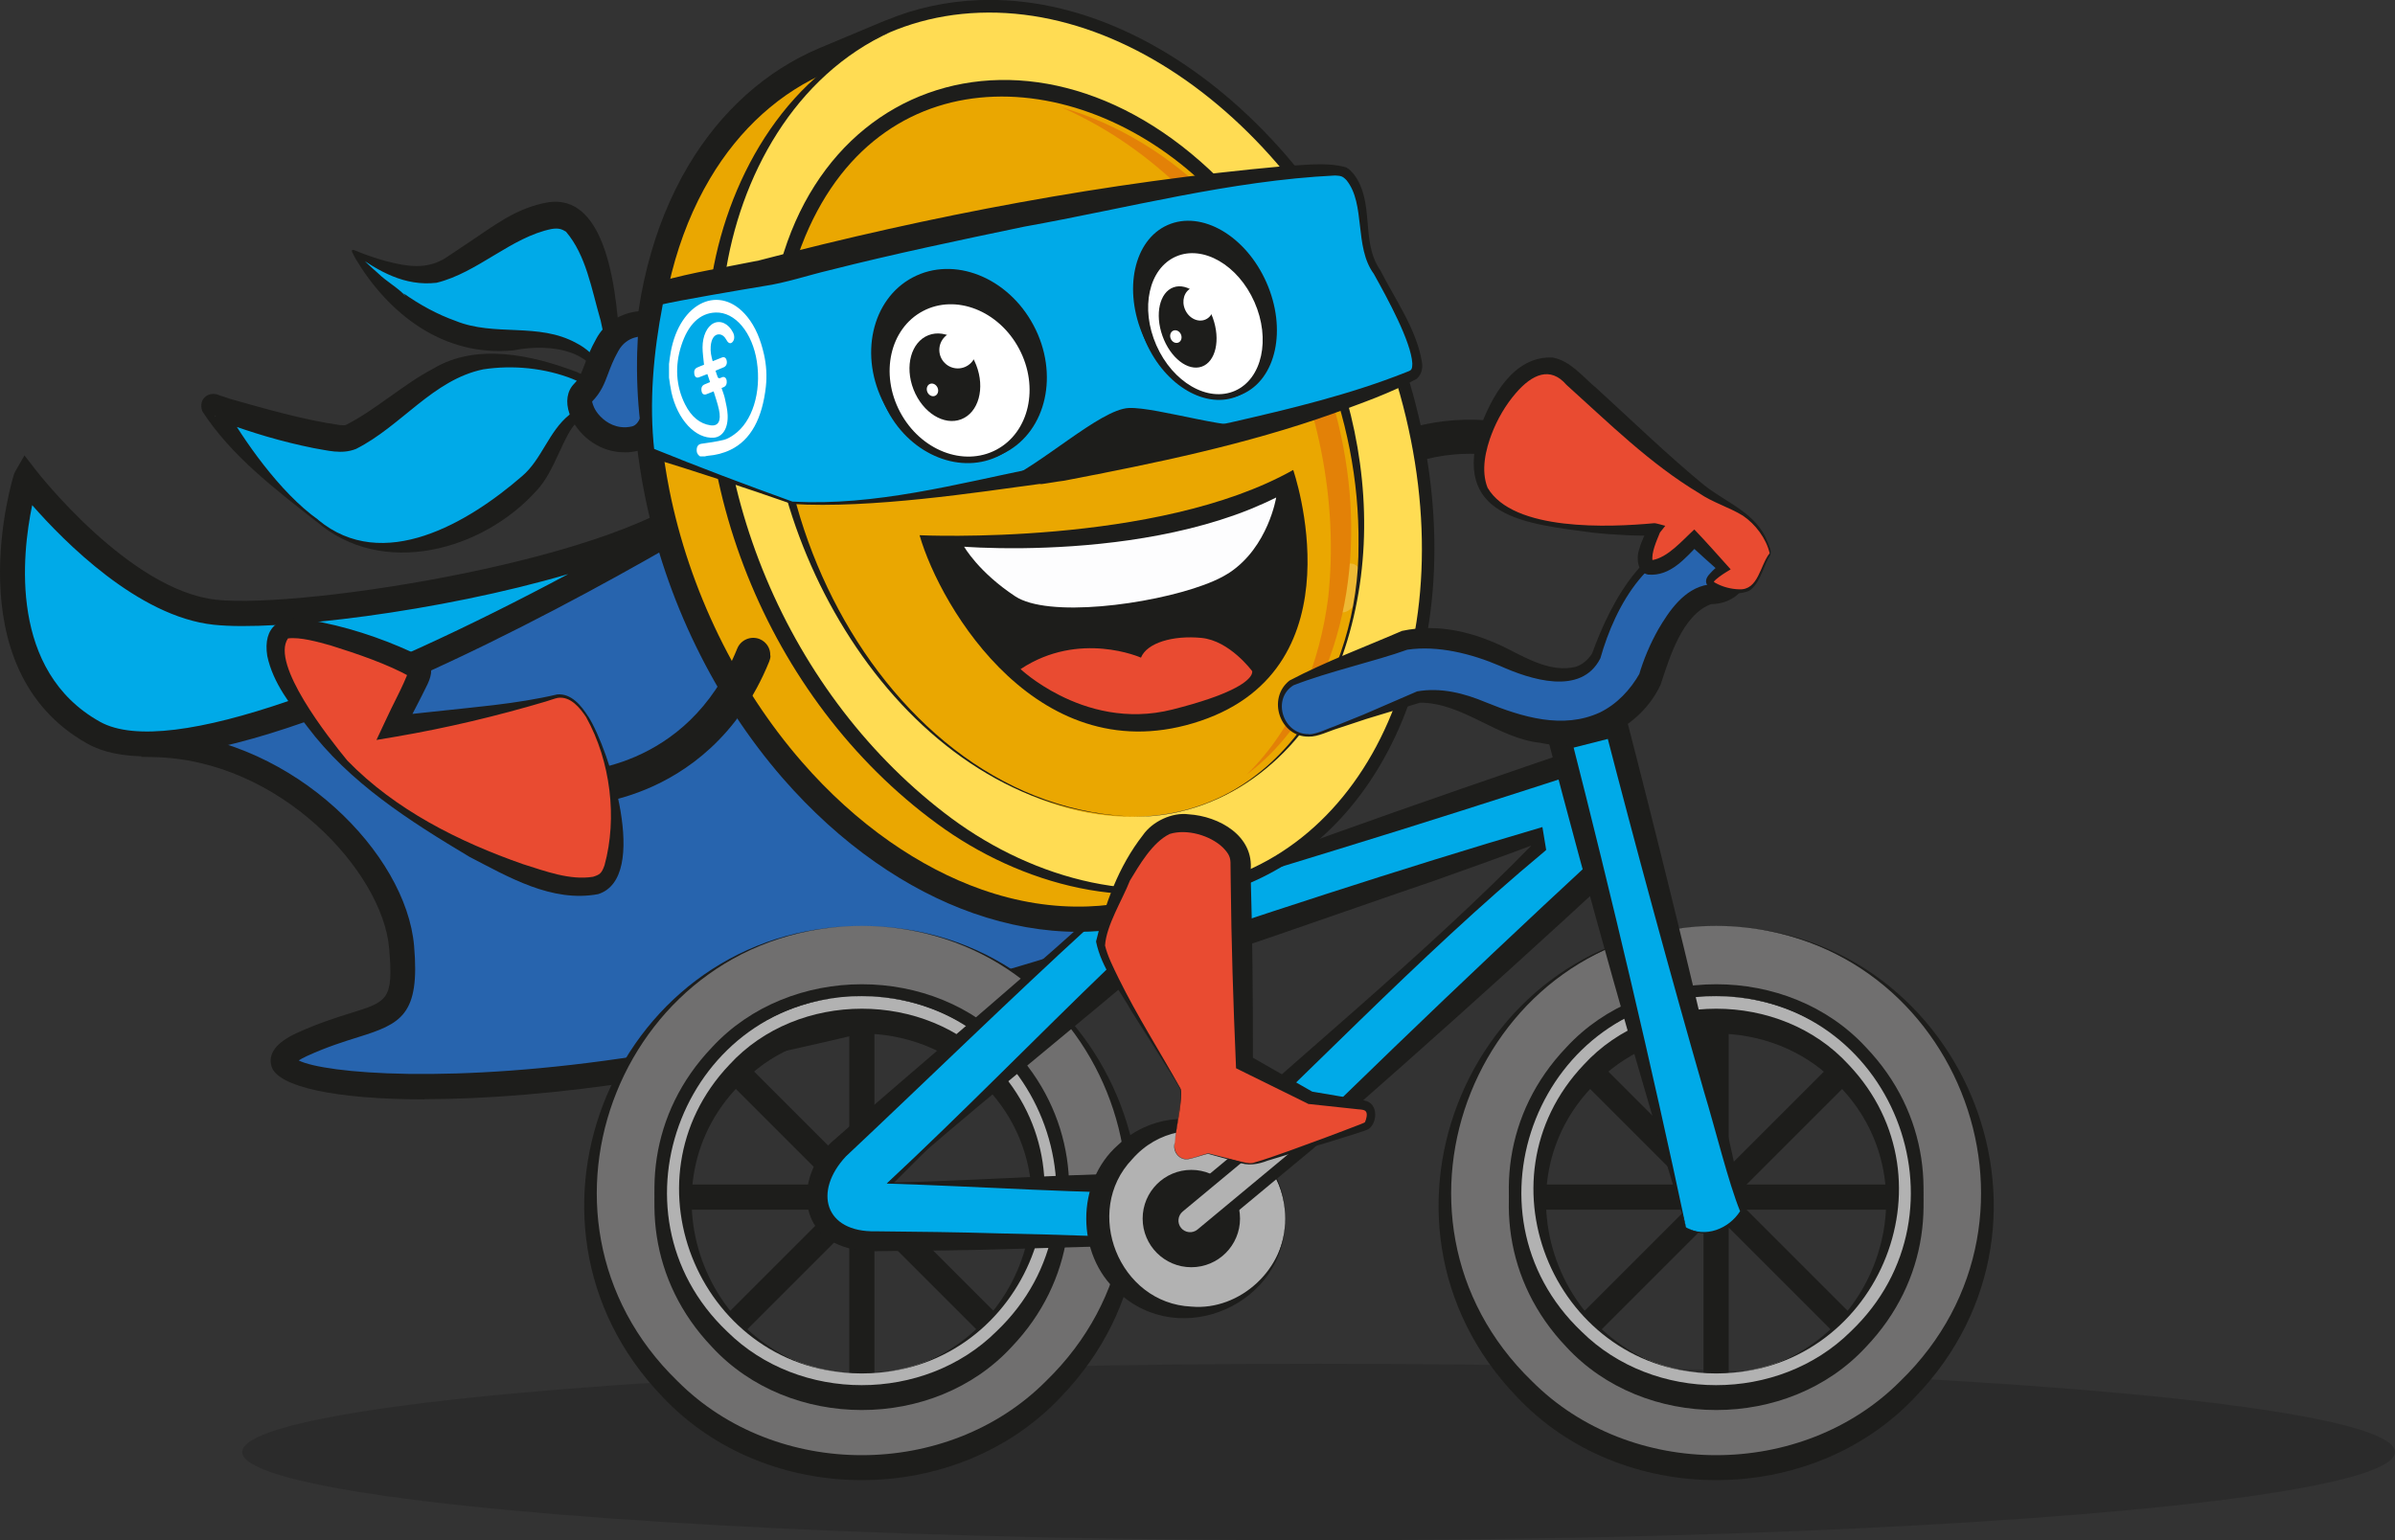 <?xml version="1.0" encoding="UTF-8"?> <svg xmlns="http://www.w3.org/2000/svg" viewBox="0 0 229.22 147.45"><rect x="0" y="0" width="229.22" height="147.45" fill="#333333" stroke="none"/><defs><style>.cls-1{fill:#fdfdfe;}.cls-2{fill:#e38107;}.cls-3{mix-blend-mode:multiply;opacity:.15;}.cls-4{mix-blend-mode:overlay;opacity:.2;}.cls-4,.cls-5{fill:#fff;}.cls-6{fill:#eaa701;}.cls-7{fill:#1d1d1b;}.cls-8{isolation:isolate;}.cls-9{fill:#706f6f;}.cls-10{fill:#ffdc53;}.cls-11{fill:#e94b31;}.cls-12{fill:#2764ae;}.cls-13{fill:#00aae8;}.cls-14{fill:#b2b2b2;}</style></defs><g class="cls-8"><g id="Layer_2"><g id="Laag_1"><ellipse class="cls-3" cx="126.2" cy="139.01" rx="103.02" ry="8.45"></ellipse><path class="cls-12" d="M111.86,78.3s-.36-.06,0,0c35.05,5.52-37.56,21.93-50.46,23.95-23.08,3.62-40,1.17-32.48-2.26,7.52-3.43,10.22-1.27,9.52-9.35-.7-8.08-11.09-19.16-23.81-19.36l-.55-6.62,10.9-2.23,7.89-1.62,25.67-7.07,9.76-5.82,35.02,22.07,8.55,8.31Z"></path><path class="cls-7" d="M40.64,105.25c-8.62,0-14.08-1.23-14.65-3.15-.37-1.22.45-2.3,2.43-3.21,2.07-.94,3.77-1.47,5.14-1.9,3.57-1.11,4.11-1.28,3.68-6.25-.63-7.22-10.41-18.07-22.63-18.26l-1.09-.02-.72-8.77,19.83-4.07,25.43-7.01,10.25-6.12,35.84,22.62,8.28,8.04c6.99,1.14,10.11,2.78,10.11,5.31,0,9.48-60.33,20.87-60.94,20.96-8.04,1.26-15.2,1.81-20.95,1.81ZM28.6,101.53c2.45,1.22,14.64,2.35,32.61-.47,18.4-2.88,58.9-13.75,58.9-18.58,0-.02-.1-1.68-8.43-2.99l-.18-.03.15-.96-.64.66-8.46-8.22-34.29-21.61-9.42,5.57-25.67,7.07-17.81,3.66.37,4.49c12.42.79,23.13,11.57,23.9,20.42.58,6.63-1.23,7.47-5.37,8.76-1.31.41-2.93.91-4.86,1.79-.38.18-.65.32-.82.44Z"></path><path class="cls-13" d="M68.25,47.07l-1.49,2.3s-1.17.71-3.17,1.86h0s0,0,0,0c-10.56,6.08-44.39,24.62-54.61,18.93-12.06-6.73-6.58-24.11-6.49-24.39h0s9.12,11.89,18.09,12.85c8.97.96,40.37-4.04,47.68-11.55Z"></path><path class="cls-7" d="M14.02,72.41c-2.23,0-4.15-.37-5.63-1.2-12.88-7.18-7.11-25.63-7.05-25.81l.1-.23.9-1.57,1.11,1.43c.09.11,8.91,11.49,17.26,12.39,8.34.9,39.68-3.99,46.68-11.19l1.88,1.5-1.64,2.53-.24.14s-1.07.65-2.91,1.71l-.19.32h-.38c-11.53,6.62-36.45,19.97-49.89,19.98ZM3.08,48.36c-.99,4.76-2.21,15.89,6.49,20.74,6.66,3.71,26.21-4.2,44.81-14.14-12.28,3.61-27.94,5.5-33.93,4.85-7.23-.77-14.32-7.97-17.37-11.45Z"></path><rect class="cls-7" x="81.28" y="96.62" width="2.41" height="35.97"></rect><rect class="cls-7" x="64.5" y="113.4" width="35.97" height="2.41"></rect><rect class="cls-7" x="81.28" y="96.62" width="2.41" height="35.97" transform="translate(-56.88 91.89) rotate(-45)"></rect><rect class="cls-7" x="64.5" y="113.4" width="35.97" height="2.41" transform="translate(-56.88 91.89) rotate(-45)"></rect><path class="cls-9" d="M82.48,88.64c-14.34,0-25.96,11.62-25.96,25.96s11.62,25.96,25.96,25.96,25.96-11.62,25.96-25.96-11.62-25.96-25.96-25.96ZM82.48,133.85c-10.63,0-19.24-8.62-19.24-19.24s8.62-19.24,19.24-19.24,19.24,8.62,19.24,19.24-8.62,19.24-19.24,19.24Z"></path><path class="cls-7" d="M82.48,88.64c-22.78.09-33.92,27.81-17.63,43.59,9.41,9.45,25.85,9.44,35.25,0,16.28-15.79,5.16-43.49-17.62-43.59h0ZM82.48,88.64c23.33.04,35.35,28.14,19.09,45.06-9.99,10.67-28.19,10.67-38.19,0-16.24-16.92-4.24-45.02,19.09-45.06h0Z"></path><path class="cls-7" d="M82.48,133.85c-17.33.02-26.39-20.96-14.34-33.58,7.42-8.05,21.26-8.06,28.68,0,12.06,12.62,2.98,33.61-14.34,33.59h0ZM82.48,133.85c16.78-.03,24.96-20.63,12.87-32.11-6.91-6.84-18.83-6.85-25.75,0-12.09,11.49-3.9,32.09,12.88,32.12h0Z"></path><path class="cls-14" d="M82.48,95.36c-10.63,0-19.24,8.62-19.24,19.24s8.62,19.24,19.24,19.24,19.24-8.62,19.24-19.24-8.62-19.24-19.24-19.24ZM82.48,131.49c-9.33,0-16.89-7.56-16.89-16.89s7.56-16.89,16.89-16.89,16.89,7.56,16.89,16.89-7.56,16.89-16.89,16.89Z"></path><path class="cls-7" d="M82.48,95.36c-16.78.03-24.97,20.63-12.88,32.12,6.91,6.84,18.84,6.84,25.75,0,12.08-11.49,3.91-32.08-12.87-32.11h0ZM82.48,95.36c17.33-.03,26.4,20.96,14.34,33.59-7.42,8.06-21.26,8.05-28.68,0-12.05-12.63-2.99-33.61,14.34-33.58h0Z"></path><path class="cls-7" d="M82.48,131.49c-15.24.02-23.25-18.41-12.67-29.56,6.54-7.14,18.8-7.15,25.35,0,10.58,11.15,2.56,29.59-12.68,29.56h0ZM82.48,131.49c14.65.03,21.82-18.15,11.2-28.09-6.04-5.93-16.38-5.94-22.41,0-10.63,9.94-3.44,28.12,11.21,28.09h0Z"></path><rect class="cls-7" x="163.04" y="96.62" width="2.41" height="35.97"></rect><rect class="cls-7" x="146.26" y="113.4" width="35.97" height="2.41"></rect><rect class="cls-7" x="163.04" y="96.62" width="2.41" height="35.97" transform="translate(-32.93 149.71) rotate(-45)"></rect><rect class="cls-7" x="146.26" y="113.4" width="35.97" height="2.41" transform="translate(-32.93 149.71) rotate(-45)"></rect><path class="cls-9" d="M164.25,88.64c-14.34,0-25.96,11.62-25.96,25.96s11.62,25.96,25.96,25.96,25.96-11.62,25.96-25.96-11.62-25.96-25.96-25.96ZM164.25,133.85c-10.63,0-19.24-8.62-19.24-19.24s8.62-19.24,19.24-19.24,19.24,8.62,19.24,19.24-8.62,19.24-19.24,19.24Z"></path><path class="cls-7" d="M164.25,88.64c-22.78.09-33.92,27.81-17.63,43.59,9.41,9.45,25.85,9.44,35.25,0,16.28-15.79,5.16-43.49-17.62-43.59h0ZM164.25,88.64c23.33.04,35.35,28.14,19.09,45.06-9.99,10.67-28.19,10.67-38.19,0-16.24-16.92-4.24-45.02,19.09-45.06h0Z"></path><path class="cls-7" d="M164.25,133.85c-17.33.02-26.39-20.96-14.34-33.58,7.42-8.05,21.26-8.06,28.68,0,12.06,12.62,2.98,33.61-14.34,33.59h0ZM164.25,133.85c16.78-.03,24.96-20.63,12.87-32.11-6.91-6.84-18.83-6.85-25.75,0-12.09,11.49-3.9,32.09,12.88,32.12h0Z"></path><path class="cls-14" d="M164.25,95.36c-10.63,0-19.24,8.62-19.24,19.24s8.62,19.24,19.24,19.24,19.24-8.62,19.24-19.24-8.62-19.24-19.24-19.24ZM164.25,131.49c-9.33,0-16.89-7.56-16.89-16.89s7.56-16.89,16.89-16.89,16.89,7.56,16.89,16.89-7.56,16.89-16.89,16.89Z"></path><path class="cls-7" d="M164.25,95.36c-16.78.03-24.97,20.63-12.88,32.12,6.91,6.84,18.84,6.84,25.75,0,12.08-11.49,3.91-32.08-12.87-32.11h0ZM164.25,95.36c17.33-.03,26.4,20.96,14.34,33.59-7.42,8.06-21.26,8.05-28.68,0-12.05-12.63-2.99-33.61,14.34-33.58h0Z"></path><path class="cls-7" d="M164.25,131.49c-15.24.02-23.25-18.41-12.67-29.56,6.54-7.14,18.8-7.15,25.35,0,10.58,11.15,2.56,29.59-12.68,29.56h0ZM164.25,131.49c14.65.03,21.82-18.15,11.2-28.09-6.04-5.93-16.38-5.94-22.41,0-10.63,9.94-3.44,28.12,11.21,28.09h0Z"></path><path class="cls-13" d="M114.7,118.83h-30.93c-3.4,0-4.75-1.45-5.28-2.67-1.17-2.68,1.04-5.36,1.74-6.11l.17-.17,23.63-21.4,47.28-15.73,2.04,10.33-38.66,35.75ZM84.97,113.27h27.55l34.78-32.16-.21-1.08-40.17,13.36-21.94,19.87Z"></path><path class="cls-7" d="M114.74,118.94c-5.43.33-13.41.49-18.94.66-3.19.1-6.39.12-9.59.17-1.48-.05-3.55.19-5.01-.28-5.1-1.34-4.9-7.04-1.62-10.14,7.89-6.95,16.58-14.18,24.36-21.18,6.85-2.31,16.62-5.77,23.5-8.28,8.21-2.95,16.47-5.78,24.72-8.6.8,3.85,1.61,7.71,2.37,11.57,0,0,.13.65.13.65l-.49.45c-12.92,11.93-26.06,23.62-39.43,34.98h0ZM114.66,118.73c12.4-12.44,25.04-24.62,37.9-36.52,0,0-.36,1.1-.36,1.1-.69-3.44-1.33-6.89-1.97-10.34l1.45.85c-7.9,2.56-15.81,5.1-23.75,7.53-7.05,2.17-16.89,5.15-23.78,7.45-7.12,6.5-15.76,14.93-23.19,21.91-3.13,3.35-2.05,7.28,2.85,7.17,3.91.04,7.86.08,11.77.2,5.67.11,13.47.38,19.08.66h0Z"></path><path class="cls-7" d="M85.07,113.23c9.43-.24,18.24-.93,27.45-.94,0,0-.67.26-.67.26,11.4-10.57,24.16-20.75,35.01-31.9,0,0-.19.59-.19.59l-.25-1.07.88.51c-3.31,1.24-6.63,2.43-9.95,3.61-9.32,3.17-21.87,7.72-29.68,9.94-6.73,5.66-16.02,13.18-22.58,19h0ZM84.86,113.31c7.23-6.74,14.22-13.92,21.45-20.88,13.7-4.63,27.43-9.17,41.31-13.25.06.42.23,1.39.3,1.82,0,0,.06.37.06.37l-.25.22c-12.06,10.03-23.28,22.07-34.83,32.67-9.28.01-18.98-.67-28.03-.95h0Z"></path><circle class="cls-14" cx="114.02" cy="116.66" r="8.98"></circle><path class="cls-7" d="M123,116.66c.14,8.13-10,12.68-16.01,7.03-4.03-3.55-4.04-10.5,0-14.06,6-5.66,16.15-1.1,16.01,7.03h0ZM123,116.66c.1-7.63-9.71-11.35-14.65-5.67-4.75,4.98-1.25,13.79,5.67,14.1,4.66.42,9.09-3.66,8.98-8.43h0Z"></path><circle class="cls-7" cx="114.02" cy="116.66" r="4.66"></circle><path class="cls-13" d="M161.36,117.5l-12.08-46.71,5.39-1.39,12.08,46.71s-.94,1.37-2.5,1.81-2.89-.42-2.89-.42Z"></path><path class="cls-7" d="M161.36,117.5c-4.83-15.7-9.24-31.55-13.41-47.49,1.48-.39,6.04-1.59,7.52-1.98,3.01,11.63,6.18,24.46,8.89,36.23.95,3.95,1.79,7.93,2.67,11.9-1.27,1.77-3.81,2.63-5.67,1.33h0ZM161.36,117.5c1.85,1.06,4.1.14,5.18-1.54-1.12-2.75-2.35-7.81-3.43-11.37-3.23-11.24-6.6-23.66-9.51-34.92,0,0,1.36.8,1.36.8l-5.4,1.37.78-1.33c3.91,15.3,7.73,31.49,11.02,46.98h0Z"></path><path class="cls-14" d="M113.74,118.5c-.42-.04-.83-.24-1.13-.6-.59-.71-.49-1.76.22-2.35l10.4-8.64c.71-.59,1.76-.49,2.35.22.59.71.49,1.76-.22,2.35l-10.4,8.64c-.36.3-.8.42-1.22.38Z"></path><path class="cls-7" d="M113.9,119.07c-.07,0-.14,0-.21-.01-.59-.06-1.13-.34-1.51-.79-.78-.94-.65-2.35.29-3.14l10.4-8.64c.46-.38,1.04-.56,1.63-.5.59.06,1.13.34,1.51.8.38.46.56,1.04.5,1.63-.06.59-.34,1.13-.79,1.51l-10.4,8.64c-.4.34-.9.51-1.42.51ZM124.3,107.09c-.26,0-.51.09-.71.26l-10.4,8.64c-.47.39-.54,1.1-.15,1.57.19.23.46.37.75.4h0c.29.03.59-.06.82-.25l10.4-8.64c.23-.19.37-.46.4-.75s-.06-.59-.25-.81c-.19-.23-.46-.37-.75-.4-.03,0-.07,0-.1,0Z"></path><path class="cls-7" d="M127.59,44.73c.11-.15.24-.29.4-.4,6.47-4.49,12.59-4.54,16.57-3.79,4.32.82,7.12,2.71,7.24,2.79.75.51.94,1.53.43,2.28-.5.74-1.53.94-2.28.43-.4-.27-9.59-6.3-20.09.99-.74.52-1.77.33-2.29-.41-.4-.59-.38-1.34.01-1.89Z"></path><path class="cls-6" d="M135.03,42.1C130.4,18.88,111.92.57,93.74,1.22c-3.18.11-6.13.81-8.82,1.99.11-.05.22-.11.33-.15l-6.34,2.66c-4.97,2.08-9.06,5.83-11.99,10.76-1.65,2.77-2.92,5.9-3.79,9.33-.88,3.47-1.33,7.22-1.3,11.18.02,3.26.36,6.65,1.06,10.13,2.04,10.22,6.76,19.49,12.95,26.61,2.64,3.03,5.55,5.68,8.64,7.84,2.9,2.03,5.96,3.64,9.1,4.74,3.47,1.22,7.04,1.82,10.6,1.69,3.05-.11,5.89-.74,8.5-1.83l6.34-2.66c-.12.05-.24.09-.36.14,13.15-5.25,20.28-22.03,16.39-41.54Z"></path><path class="cls-7" d="M103.22,89.21c-3.32,0-6.69-.6-10.06-1.78-3.2-1.12-6.36-2.77-9.39-4.89-3.16-2.21-6.14-4.92-8.85-8.03-6.53-7.51-11.23-17.15-13.22-27.16-.7-3.49-1.06-6.97-1.08-10.35-.03-4.01.42-7.88,1.34-11.49.89-3.52,2.21-6.77,3.92-9.65,3.1-5.22,7.45-9.11,12.56-11.26l6.32-2.65h.03s0,0,0,0c2.8-1.17,5.8-1.82,8.91-1.94,18.65-.71,37.78,18.1,42.51,41.85h0c3.88,19.48-2.99,36.98-16.74,42.74h0s0,0,0,0l-6.35,2.66c-2.78,1.17-5.78,1.82-8.92,1.93-.33.01-.66.02-.99.02ZM85.4,4.3l-6.03,2.53c-4.64,1.94-8.59,5.49-11.42,10.27-1.59,2.68-2.82,5.71-3.66,9-.86,3.41-1.29,7.08-1.26,10.88.02,3.23.37,6.56,1.03,9.9,1.91,9.6,6.42,18.86,12.68,26.05,2.58,2.97,5.42,5.54,8.42,7.64,2.85,1.99,5.81,3.54,8.8,4.59,3.41,1.2,6.83,1.74,10.16,1.62,2.84-.1,5.56-.69,8.07-1.74l6-2.51h0s0-.01,0-.01c12.9-5.16,19.34-21.68,15.65-40.18h0C129.33,19.7,111.34,1.79,93.79,2.43c-2.94.1-5.76.74-8.38,1.89h0s0,0,0,0h0Z"></path><path class="cls-4" d="M130.21,56.65c-.34,1.27-1.2,2.15-1.94,1.95-.74-.19-1.06-1.38-.72-2.66.34-1.27,1.2-2.15,1.94-1.96.74.19,1.06,1.39.72,2.66Z"></path><path class="cls-6" d="M127.5,42.94c2.64,13.25-.84,24.99-8.17,31.2-3.33,2.82-7.46,4.51-12.18,4.68-15.08.54-30.42-14.65-34.26-33.92-3.84-19.28,5.27-35.34,20.35-35.88,2.83-.1,5.66.35,8.43,1.28,12,4.02,22.71,16.98,25.83,32.64Z"></path><path class="cls-2" d="M101.67,10.3c21.79,6.38,34.34,36.31,23.94,56.46-1.59,2.87-3.7,5.46-6.29,7.39,4.65-4.54,7-10.74,7.8-16.94,2.01-18.54-8.01-39.17-25.45-46.9h0Z"></path><path class="cls-10" d="M135.03,42.1c4.63,23.23-6.35,42.58-24.52,43.23-18.17.65-36.66-17.65-41.28-40.88-4.63-23.22,6.35-42.58,24.52-43.23,18.17-.65,36.66,17.65,41.28,40.88ZM109.08,78.18c15.08-.54,24.19-16.6,20.35-35.88-3.84-19.28-19.18-34.46-34.26-33.92-15.08.54-24.19,16.6-20.35,35.88,3.84,19.28,19.18,34.46,34.26,33.92h0Z"></path><path class="cls-7" d="M109.08,78.18c13.48-.47,21.04-13.69,20.94-26.04.14-12.23-4.92-24.55-13.49-33.2-11.97-12.7-31.9-14.35-39.46,3.68-9.01,21.64,6.86,55.18,32.01,55.57h0ZM109.08,78.18c-21.35-.1-36.01-24.16-35.66-43.78.52-26.95,25.87-35.56,44.09-16.42,11.29,11.99,16.65,30.68,10.41,46.28-2.99,7.73-10.39,13.78-18.84,13.93h0Z"></path><path class="cls-7" d="M119,83.5c-9.3,4.33-20.43,1.57-28.57-4.11-16.47-11.58-25.53-33.19-22.27-53.06,1.67-9.78,7.47-19.68,17.08-23.27-9.19,4.18-14.46,13.82-15.86,23.48-2.73,19.39,6.01,40.2,21.75,51.85,7.86,5.79,18.44,8.74,27.86,5.12h0Z"></path><path class="cls-7" d="M123.77,44.99s6.52,18.81-8.86,24.02c-15.38,5.2-24.88-10.76-26.9-17.77,0,0,22.77,1.08,35.76-6.25Z"></path><path class="cls-1" d="M92.27,52.33s1.37,2.44,4.91,4.77c.38.25.85.44,1.39.6,4.6,1.32,14.53-.41,18.39-2.46.25-.14.5-.28.73-.43,3.69-2.46,4.45-7.18,4.45-7.18-.82.41-1.66.78-2.51,1.13-7.44,2.99-16.13,3.65-21.69,3.72-3.43.04-5.67-.14-5.67-.14Z"></path><path class="cls-11" d="M97.68,64.06s1.39,1.32,3.73,2.5c2.62,1.33,6.43,2.47,10.79,1.37,2.77-.7,4.54-1.34,5.67-1.89,2.23-1.08,1.97-1.79,1.97-1.79,0,0-2.14-2.92-4.86-3.18-2.72-.26-5.21.47-5.78,1.89,0,0-5.89-2.63-11.51,1.09Z"></path><path class="cls-13" d="M33.77,24.02s1.57,2.4,4.34,4.66c0,0,0,0,0,0,2.68,2.19,6.48,4.25,11.07,3.88,5.63-.46,7.66,1.63,8.38,3.36.45,1.08.39,2.03.39,2.11l.86-3.87s-.15-1.58-.5-3.66c0,0,0-.01,0-.02-.54-3.15-1.56-7.45-3.25-9.17-2.7-2.74-9.22,3.12-12.6,4.58-.15.07-.29.12-.43.17-3.23,1.1-8.25-2.03-8.25-2.03Z"></path><path class="cls-7" d="M33.86,24.11c.08-.21.03-.08.08-.08.03.04.17.18.21.22.64.64,1.34,1.31,2.02,1.9.83.82,1.9,1.37,2.66,2.21.01.01-.21-.28-.21-.28,1.57,1.11,3.24,2.02,4.98,2.64,3.75,1.53,7.92.12,11.55,2.12,1.93.97,3.25,3.03,3.18,5.21,0,0-.76-.1-.76-.1.26-1.3.48-2.6.67-3.91v.18s-.76-3.57-.76-3.57c-.05-.15,0-.32.04-.47,0,0-.05.45-.05.45-.87-3.01-1.37-6.18-3.3-8.45-.41-.25-.7-.36-1.37-.26-3.87.78-7.07,4.18-11.01,5.15-3.07.36-5.56-1.11-7.89-2.76,0,0-.1-.08-.1-.08l-.05-.04s.1-.02.09-.06h0ZM33.69,23.94c.07-.04.19-.01.27.03,1.21.5,2.49.94,3.76,1.22,2.03.46,3.65.45,5.29-.74,0,0,1.68-1.12,1.68-1.12,2.48-1.63,4.65-3.44,7.82-3.97,6.41-.89,6.62,11.55,6.89,14.74-.29,1.34-.77,2.66-1.06,4.01,0,0-.76-.1-.76-.1.19-4.53-4.92-5.19-8.41-4.47-6.83.67-12.04-3.61-15.11-8.72-.03-.09-.25-.44-.28-.54,0,0-.05-.09-.05-.09.01-.06-.08.02-.03-.24h0Z"></path><path class="cls-13" d="M30.37,49.86c1.74,1.27,3.51,2.21,5.11,2.47,6.78,1.13,15.38-4.75,16.98-8.57.7-1.67,1.6-2.87,2.4-3.68,0,0,0,0,0,0,1.02-1.05,1.86-1.47,1.86-1.47l.36-1.36c-.43-.46-1.16-.91-2.09-1.29h0c-3.23-1.37-8.77-2.07-11.76-.53-3.85,1.98-8.28,6.13-9.98,6.52-1.46.34-8.7-1.65-11.67-2.68,0,0,0,0,0,0-.51-.18-.88-.32-1.09-.43-1.09-.55,4.27,6.94,9.89,11.03Z"></path><path class="cls-7" d="M30.44,49.76c6.22,5.18,14.41.26,19.51-4.16,1.91-1.61,2.55-4.29,4.54-5.89-.08.08.09-.1.16-.11,0,0-.15.11-.15.11.64-.57,1.26-1.08,2.04-1.47,0,0-.21.26-.21.26.14-.45.26-.9.39-1.35l.09.36c-.52-.55-1.31-.96-2.08-1.26,0,0-.06-.13-.06-.14l.19.19c-2.71-1.08-5.8-1.37-8.61-.94-4.83,1-7.84,5.44-12.18,7.62-1.38.55-2.76.13-4.05-.08-3.04-.61-5.92-1.47-8.81-2.55l-.66-.59c.06.22.54.59.64.58,0,0,0,0,0,0h-.02c-.21-.09-.3-.14-.49-.22,0,0-.52-.23-.52-.23l-.13-.06s-.03-.02-.02-.01c.62.32,1.49-.26,1.44-.97,1.79,3.17,5.31,8.3,9.01,10.91h0ZM30.3,49.95c-3.95-3.11-8.14-6.28-10.92-10.55-.17-.4-.19-.99.22-1.37.38-.38.99-.39,1.41-.18.66.24,1.32.3,1.61.91l-.66-.59c3.46.97,7.08,2.03,10.61,2.53.36.01.37.04.56-.03,2.88-1.47,5.41-3.84,8.34-5.38,4.13-2.49,9.47-1.29,13.67.3,0,0,.13.05.13.05l.06.13s-.19-.19-.19-.18c.77.35,1.56.71,2.23,1.37l.14.14c-.13.53-.27,1.05-.39,1.58l-.03.15c-.68.39-1.34.95-1.85,1.57-1.26,1.07-2.13,4.72-3.86,6.54-5.16,5.78-14.79,8.43-21.08,2.99h0Z"></path><path class="cls-12" d="M59.24,42.06c.48.07,1,.04,1.55-.09,3.65-.87,1.65-10.94,1.65-10.94-.43-.1-1.97-.23-3.24.72-.39.29-.76.69-1.06,1.22-1.27,2.25-1.12,3.38-2.33,4.61-1.04,1.05.65,4.13,3.43,4.48Z"></path><path class="cls-7" d="M59.77,43.3c-.23,0-.46-.01-.69-.04-2.38-.3-4.05-2.11-4.58-3.66-.39-1.13-.23-2.17.45-2.86.51-.52.69-1.01.99-1.81.25-.67.56-1.5,1.15-2.54.36-.65.83-1.18,1.4-1.6,1.52-1.13,3.37-1.12,4.22-.93l.77.17.15.77c.37,1.87,1.99,11.26-2.55,12.35-.43.1-.87.16-1.3.16ZM61.42,32.19c-.45.04-1.02.17-1.5.54-.29.21-.53.5-.73.85-.5.88-.76,1.59-.99,2.2-.34.91-.66,1.77-1.53,2.66.01.03.06.42.39.93.42.64,1.25,1.37,2.33,1.51h0c.35.05.73.03,1.11-.06,1.38-.33,1.56-4.62.91-8.62Z"></path><path class="cls-13" d="M75.84,48.14c3.16.43,10.49-.34,19.09-1.78h0c1.44-.24,2.91-.5,4.4-.78h0s0,0,.02,0c1.08-.2,2.17-.41,3.27-.63,5.63-1.1,11.43-2.41,16.71-3.79,6.47-1.7,12.16-3.5,15.8-5.19.39-.18.54-.61.5-1.2h0c-.12-2.13-2.54-6.36-3.78-8.6-.35-.62-.6-1.09-.69-1.32-1.21-3.15-.12-6.35-2.36-8.29-.98-.85-10,.3-20.47,2.09-9.62,1.65-20.47,3.83-27.41,5.49h0c-1.67.4-3.12.77-4.26,1.09-.7.2-1.28.44-1.76.54-5.38,1.09-12.33,2.06-12.45,2.73-1.49,8.47-.3,14.8-.3,14.8,5.52,2.08,12.64,4.47,13.67,4.84Z"></path><path class="cls-7" d="M75.87,48.02c7.86.44,15.67-1.68,23.32-3.24.2-.06.24-.02.41.03l-.6.03c5.52-1.37,13.4-3.29,18.89-4.42,5.63-1.29,11.28-2.64,16.65-4.77.53-.21.62-.18.63-.86-.12-2.09-2.35-6.17-3.69-8.58-1.89-2.57-.76-6.68-2.61-8.96-.4-.42-.55-.41-1.09-.45-10.03.49-19.88,3.13-29.76,4.9-6.23,1.3-12.48,2.61-18.64,4.17-2.03.48-4.21,1.22-6.29,1.52-2.17.36-8.2,1.38-9.8,1.77.1-.1.17-.24.21-.37.03-.16.01-.07.01-.07v.05s-.08.38-.08.38c-.89,4.6-1.33,9.39-.8,14.07,0,0-.29-.35-.29-.35,4.46,1.81,8.99,3.53,13.53,5.16h0ZM75.81,48.26c-4.64-1.62-9.31-3.16-14.04-4.6-.85-4.37-.99-8.81-.59-13.24.05-.67.16-1.35.24-2.03,0-.22.18-.59.37-.75.38-.39.96-.53,1.35-.68,3.15-.9,6.31-1.37,9.48-2.02,16.51-4.32,33.32-7.5,50.34-9.04,1.93-.08,3.89-.4,5.81.1.46.21.54.43.77.64,2.1,2.73.63,6.44,2.56,9.22,1.43,2.83,3.49,5.66,4,8.87,0,0-.05-.18-.04-.17.13.47.09,1.21-.47,1.71-2.54,1.38-5.25,2.32-7.96,3.31-8.36,2.98-17.08,4.77-25.78,6.44-.67.08-1.69.27-2.35.35,0,0-.02,0-.02,0,.05,0,.12-.03.17-.06-6.09.82-16.23,2.4-23.87,1.94h0Z"></path><path class="cls-7" d="M102.63,44.95c5.63-1.1,11.43-2.41,16.71-3.79l1.77-.47c-2.76.77-10.31-1.74-13.07-1.63-2.77.12-8.52,5.6-12.37,7.18-.23.09,7.08-1.4,6.96-1.28Z"></path><ellipse class="cls-7" cx="91.78" cy="34.94" rx="8.08" ry="9.48" transform="translate(-5.67 47.06) rotate(-27.93)"></ellipse><ellipse class="cls-7" cx="91.62" cy="35.78" rx="7.55" ry="8.81" transform="translate(-6.09 47.09) rotate(-27.93)"></ellipse><ellipse class="cls-5" cx="91.84" cy="36.42" rx="6.45" ry="7.51" transform="translate(-6.36 47.26) rotate(-27.93)"></ellipse><ellipse class="cls-7" cx="90.43" cy="36.11" rx="3.22" ry="4.32" transform="translate(-6.94 35.49) rotate(-21.4)"></ellipse><circle class="cls-5" cx="91.67" cy="33.5" r="1.77"></circle><ellipse class="cls-7" cx="115.33" cy="29.64" rx="6.43" ry="8.85" transform="translate(-2.16 49.04) rotate(-23.79)"></ellipse><ellipse class="cls-7" cx="115.19" cy="30.38" rx="6.01" ry="8.23" transform="translate(-2.47 49.04) rotate(-23.79)"></ellipse><ellipse class="cls-5" cx="115.37" cy="30.99" rx="5.13" ry="7.02" transform="translate(-2.7 49.17) rotate(-23.79)"></ellipse><ellipse class="cls-7" cx="113.67" cy="31.31" rx="2.56" ry="4.03" transform="translate(-3.91 40.04) rotate(-19.65)"></ellipse><ellipse class="cls-5" cx="114.71" cy="29.08" rx="1.41" ry="1.65" transform="translate(-1.98 48.74) rotate(-23.79)"></ellipse><ellipse class="cls-5" cx="112.54" cy="32.23" rx=".53" ry=".62" transform="translate(-3.44 48.13) rotate(-23.79)"></ellipse><ellipse class="cls-5" cx="89.25" cy="37.33" rx=".53" ry=".62" transform="translate(-7.48 39.17) rotate(-23.79)"></ellipse><path class="cls-5" d="M67.01,43.7c-.16-.12-.31-.24-.33-.55-.02-.41.15-.63.48-.67.71-.1,1.42-.2,2.12-.37.33-.08.66-.28.97-.5,1.75-1.22,2.63-4.04,2.19-6.98-.42-2.78-2.08-4.79-3.97-4.71-1.5.06-2.62,1.15-3.27,3.18-.62,1.94-.51,3.85.36,5.6.61,1.22,1.45,1.88,2.45,2.02.74.1,1.03-.42.8-1.5-.13-.6-.33-1.16-.51-1.75-.25.1-.47.19-.69.27-.25.1-.43-.03-.47-.33-.05-.31.06-.52.32-.62.16-.07.32-.13.5-.21-.09-.27-.17-.51-.26-.77-.27.11-.53.21-.8.31-.24.09-.4-.03-.45-.32-.05-.3.05-.52.29-.62.22-.1.45-.19.64-.26-.05-.58-.14-1.12-.14-1.66,0-1.09.42-1.99,1.05-2.31.66-.33,1.43.03,1.86.87.16.31.16.65,0,.87-.18.25-.42.22-.6-.11-.2-.37-.45-.58-.77-.57-.42.01-.71.45-.76,1.15-.04.5.05.95.19,1.42.31-.12.6-.24.9-.36.22-.08.39.04.44.31.06.29-.05.53-.28.63-.25.11-.51.21-.79.33.08.23.14.44.22.63.03.06.11.1.16.09.1-.01.19-.08.29-.11.2-.05.37.09.4.36.03.3-.06.49-.24.58-.08.04-.16.07-.25.11.11.35.25.67.32,1.01.11.51.24,1.03.26,1.56.06,1.28-.48,2.11-1.32,2.18-1.75.13-3.48-1.72-4.06-4.35-.1-.45-.16-.93-.23-1.4,0-.44,0-.88,0-1.31.05-.37.09-.74.16-1.11.86-4.83,4.74-6.62,7.34-3.39.77.95,1.27,2.17,1.59,3.59.23,1.02.29,2.05.18,3.08-.34,3.03-1.43,5.12-3.4,6.06-.69.33-1.4.5-2.12.56-.1,0-.21.04-.31.06h-.46Z"></path><path class="cls-7" d="M73.74,62.78c0,.19-.05.37-.12.55-2.96,7.3-8.05,10.69-11.8,12.24-4.07,1.68-7.44,1.63-7.59,1.63-.91-.02-1.63-.77-1.61-1.68.02-.89.77-1.62,1.67-1.61.48,0,11.47.03,16.27-11.82.34-.84,1.3-1.24,2.14-.91.66.27,1.05.91,1.02,1.58Z"></path><path class="cls-11" d="M56.22,68.65c1.26,2.01,2.22,5.23,2.61,8.3.34,2.67.24,5.23-.46,6.78-2.1,4.63-20.98-5.12-26.45-11.85-4.57-5.63-5.93-8.76-5.46-10.52.09-.34.26-.64.48-.89,1.37-1.52,13.28,3,13.27,3.75,0,.19-.16.62-.39,1.15-.7,1.6-2.08,4.16-2.08,4.16,0,0,11.23-1.57,15.32-2.83,1.15-.36,2.23.47,3.16,1.93Z"></path><path class="cls-7" d="M56.3,68.59c2,3.15,5.94,15.43.95,17.01-4.44.84-8.63-1.67-12.3-3.56-5.72-3.42-11.51-7.1-15.55-12.49-1.56-2.03-3.26-4.12-3.82-6.75-.44-2.79,1.19-4.03,4.05-3.44,3.39.58,6.62,1.63,9.74,3.05.5.25,1.19.54,1.64,1.07.49.57.18,1.43-.09,2.02-.75,1.55-1.54,3.02-2.32,4.52l-1.01-1.46c2.86-.34,6.89-.73,9.71-1.06,2.05-.25,4.03-.55,6.04-1.02,1.35-.11,2.32,1.1,2.95,2.11h0ZM56.13,68.7c-.62-.93-1.52-2.06-2.74-1.89-.34.07-.77.24-1.15.35-4.72,1.4-9.51,2.54-14.37,3.37,0,0-1.84.31-1.84.31l.83-1.77c.73-1.62,1.71-3.33,2.28-4.91-.05.21.1.57.21.68-2.21-1.25-5.16-2.25-7.71-3.05-1.24-.34-2.9-.82-4.08-.67-1.68,2.45,3.89,9.51,5.68,11.69,4.58,4.72,10.67,7.77,16.81,9.92,2.16.68,4.52,1.57,6.71,1.21.62-.2.82-.3,1.1-1.11,1.24-4.53.57-9.97-1.74-14.13h0Z"></path><path class="cls-11" d="M112.44,109.43c0-.08.02-.16.03-.24.02-.15.03-.31.05-.47,0-.06.02-.12.02-.18.16-1.19.37-2.46.46-3.31,0-.03,0-.07.01-.11.01-.14.02-.25.02-.36,0-.04,0-.08,0-.11,0-.13,0-.23-.02-.3-.21-.73-7.77-12.17-7.71-14.15.03-1,2.27-6.14,2.27-6.14,1.28-2.43,2.9-4.7,4.38-5.09,2.99-.79,6.82,1.33,6.76,3.54-.07,2.22.38,19.22.38,19.22l6.31,3.35,2.92.4,2.16.3c.48.06.81.51.73.99,0,.06-.02.11-.03.17-.07.36-.18.7-.38.82-.4.25-8.18,2.81-10.45,3.55-.4.13-.83.15-1.24.03l-3.47-.92-1.72.5c-.1.03-.21.05-.31.05-.68.02-1.26-.56-1.2-1.28.01-.09.02-.17.03-.26Z"></path><path class="cls-7" d="M112.44,109.43c.09-1.71.67-3.48.5-5.16-.26-.51-.58-1-.88-1.5l-3.72-5.89c-1.24-2.2-2.92-4.19-3.44-6.74.87-3.63,2.15-7.19,4.48-10.18.9-1.31,2.8-2.22,4.4-2,2.86.18,6.28,2.04,5.91,5.43.18,6.11.24,12.22.22,18.33,0,0-.44-.71-.44-.71l6.21,3.55-.2-.07c1.32.21,3.77.65,5.07.86,1.48.23,1.27,2.37.3,2.81-.7.27-3.13,1-3.89,1.24,0,0-5.62,1.71-5.62,1.71-.92.36-1.95.55-2.89.13.01,0-2.88-.78-2.82-.78-.62.12-1.47.5-2.11.53-.78-.02-1.29-.83-1.1-1.55h0ZM112.44,109.43c-.17.72.33,1.52,1.1,1.53.61-.03,1.48-.41,2.09-.55.01,0,2.84.73,2.86.73.48.11.95.28,1.42.2,2.32-.68,4.62-1.6,6.91-2.42.47-.18,3-1.12,3.42-1.3,0,0,.31-.13.31-.13.1-.05.05-.02.1-.09.1-.21.26-.76.08-.98-.12-.24-.8-.2-1.02-.25-.9-.1-3.44-.37-4.38-.47,0,0-.09,0-.09,0l-.11-.06-6.41-3.16-.42-.21-.02-.5c-.25-5.77-.43-11.56-.49-17.34,0-.28-.02-1.34-.02-1.63.02-.71-.14-1.05-.73-1.66-1.22-1.17-3.45-1.81-5.09-1.3-1.67.81-2.92,3.01-3.81,4.47-.74,1.88-2.25,4.27-2.38,6.21.24,1.01.79,2.1,1.29,3.12,1.79,3.65,3.99,7.07,5.96,10.62.15,1.72-.45,3.45-.57,5.18h0Z"></path><path class="cls-12" d="M125.26,70.41c-1.13,0-2.2-.7-2.61-1.83-.53-1.44.21-3.04,1.65-3.57l10.16-3.71c.42-.1,4.29-.9,9.71,1.75,6.15,3.01,7.84,1.02,8.6-.26.67-2.23,3.9-11.49,11.19-11.49h0c1.54,0,2.78,1.25,2.78,2.79,0,1.54-1.25,2.78-2.78,2.78h0c-2.84,0-5.22,5.23-5.93,7.77l-.09.33-.17.3c-1.77,3.1-6.21,7.59-16.05,2.78-3.16-1.55-5.35-1.41-5.9-1.34l-9.6,3.52c-.32.12-.64.17-.96.17Z"></path><path class="cls-7" d="M125.26,70.52c-2.77.06-4.02-3.66-1.84-5.37,3.44-1.81,7.18-3.2,10.76-4.75,3.56-.76,7.03.16,10.15,1.73,2.02,1.03,4.2,2.24,6.44,1.72.65-.2,1.19-.65,1.61-1.29l-.04.1c1.9-5.26,5.3-11.61,11.59-11.97,4.96.08,4.67,7.08-.17,7.15-2.73,1.02-3.96,5.06-4.82,7.69-1.92,4.18-6.96,6.61-11.49,5.59-4.17-.44-7.4-3.84-11.55-3.85.58-.16-5.36,1.62-5.25,1.6,0,0-2.66.88-2.66.88-.77.23-1.88.8-2.72.77h0ZM125.26,70.3c.75.01,1.89-.59,2.62-.83,0,0,2.6-1.05,2.6-1.05l5.15-2.23c2.29-.4,4.54.19,6.56,1.04,3.49,1.42,7.4,2.62,10.95.97,1.6-.79,2.87-2.11,3.82-3.78l-.11.25c.45-1.54,1.08-3.03,1.87-4.43.99-1.68,2.45-3.92,4.77-4.27,3.02.26,3.38-3.76.45-4.06-5.97-.11-9.35,6.05-10.77,11.11-1.84,3.65-6.75,2.01-9.59.74-2.75-1.18-5.97-1.99-8.89-1.56-3.01,1.09-7.56,2.1-10.9,3.41-2.1,1.32-.99,4.72,1.48,4.67h0Z"></path><path class="cls-11" d="M169.41,53.03c-.41.24-1.07,3.19-2.33,3.5-1.25.31-3.18-.31-3.42-.72s1.25-1.42,1.25-1.42l-2.09-2.1-.67-.67s-2.67,2.93-4.14,2.7c-.39-.06-.55-.35-.57-.74-.05-1.03.86-2.77.92-2.9h0s0,0,0,0c-.3.02-10.03.72-15-2.3-2.13-1.29-2.14-4.34-1.12-7.2h0c.96-2.7,2.84-5.23,4.76-5.98.88-.35,1.77-.31,2.57.26,2.08,1.47,11.14,10.82,15.95,12.92,3.17,1.38,4.06,4.55,3.89,4.65Z"></path><path class="cls-7" d="M169.45,53.1c-.63.95-.87,2.37-1.76,3.24-.83.99-5.82.41-4.02-1.44.31-.35.63-.62.98-.89l-.07.72c-.98-.87-1.95-1.74-2.91-2.63l.96-.02c-1.33,1.33-2.74,3.12-4.9,2.93-1.07-.22-1.11-1.67-.87-2.34.24-.88.6-1.63,1.04-2.36.01-.03.29.95.29.94-.94.1-4.04-.06-5.68-.25-6.63-.87-13.67-1.48-10.81-10.2,0,0,.21-.13.21-.13,0,0-.26.32-.26.32,1.09-3,3.21-6.94,6.95-6.76,1.74.32,2.88,1.86,4.17,2.91,3.33,3.04,6.91,6.51,10.37,9.34,2.13,1.67,4.99,2.66,6.03,5.41.12.36.42.85.26,1.22h0ZM169.37,52.96c-.33-1.4-1.36-2.78-2.56-3.59-1.29-.8-2.89-1.26-4.17-2.14-4.74-2.84-8.65-6.73-12.72-10.39-1.55-1.8-3.29-1-4.82.77-1,1.15-1.81,2.54-2.36,4,0,0-.18.1-.18.1l.26-.32c-.65,1.69-1.1,3.64-.45,5.3,2.45,4.2,11.65,3.8,15.94,3.4.15-.02.91.21,1.07.25,0,0-.57.72-.58.73,0,0,.08-.11.08-.11-.33.81-.85,1.95-.72,2.73.02.01-.06-.08-.06-.06,1.53-.24,2.91-1.9,4.06-2.94,1.19,1.24,2.33,2.54,3.48,3.82l-.46.28c-.37.23-.97.64-1.18.93-.1-.2.05.05.2.1.65.36,1.46.58,2.24.6,1.86.1,1.99-2.28,2.93-3.45h0Z"></path></g></g></g></svg> 